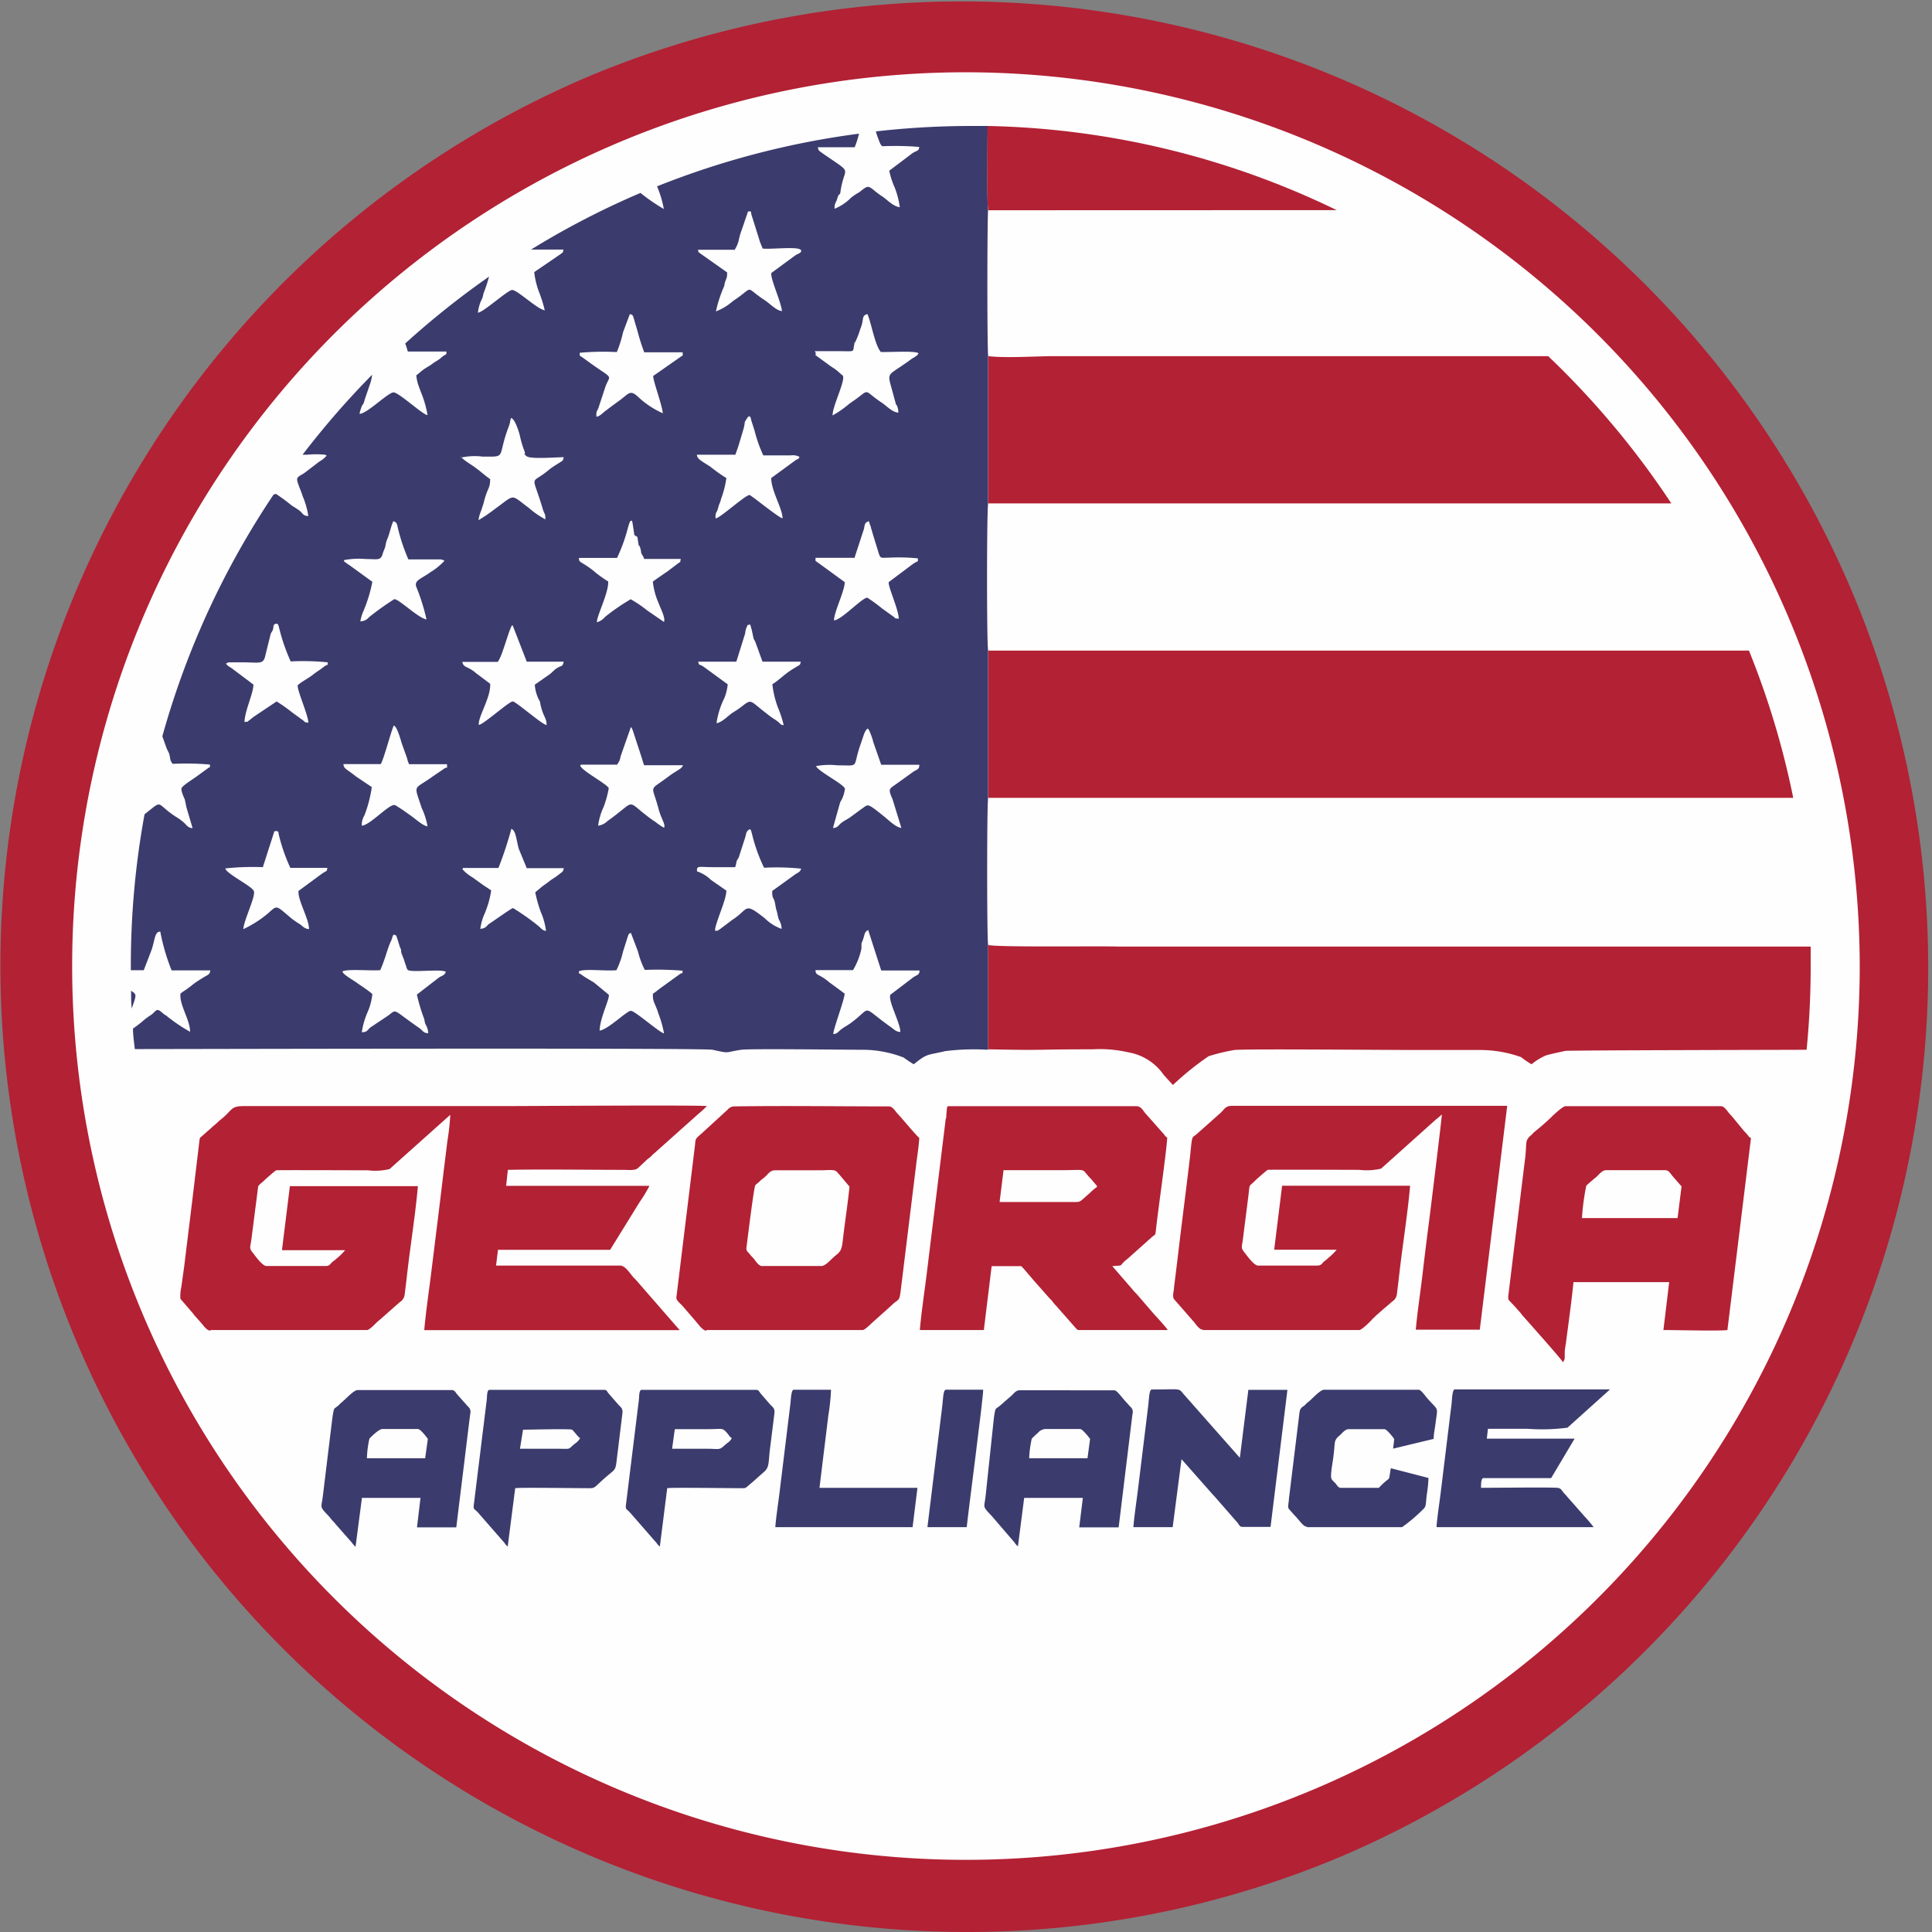 <svg xmlns="http://www.w3.org/2000/svg" viewBox="0 0 170.55 170.55"><rect x="0" y="0" width="170.55" height="170.55" fill="#808080" stroke="none"/><defs><style>.cls-1{fill:#fefefe;}.cls-1,.cls-3,.cls-4{fill-rule:evenodd;}.cls-2,.cls-4{fill:#b32134;}.cls-3{fill:#3b3b6d;}</style></defs><g id="Layer_2" data-name="Layer 2"><g id="Layer_1-2" data-name="Layer 1"><path class="cls-1" d="M85.27,3.19A82.09,82.09,0,1,1,3.19,85.27,82.08,82.08,0,0,1,85.27,3.19Z"/><path class="cls-2" d="M85.27,170.55A85.3,85.3,0,0,1,52.08,6.7a85.3,85.3,0,0,1,66.39,157.15A84.93,84.93,0,0,1,85.27,170.55Zm0-164.17a78.9,78.9,0,1,0,78.9,78.89A79,79,0,0,0,85.27,6.38Z"/><path class="cls-3" d="M87.19,11.12l-1.48,0a74.88,74.88,0,0,0-8.39.48,4.36,4.36,0,0,0,.19.59c.07.17.2.64.39.72a25.9,25.9,0,0,1,3.24.06c0,.4-.29.32-.64.59l-2,1.51A7.28,7.28,0,0,0,79,16.6a7.61,7.61,0,0,1,.43,1.69c-.56-.06-1.07-.61-1.47-.9a7.22,7.22,0,0,1-.68-.49c-.7-.59-.69-.5-1.43.07a7.05,7.05,0,0,0-.7.46,4.33,4.33,0,0,1-1.48,1c0-.55.1-.44.23-.87.25-.8.21-.05.31-.74.34-2.25,1.18-1.36-1.5-3.22-.51-.36-.42-.28-.52-.6l3.26,0a8.71,8.71,0,0,0,.38-1.2A73.87,73.87,0,0,0,58,16.45a9.15,9.15,0,0,1,.6,2,16.34,16.34,0,0,1-2.06-1.42,72.89,72.89,0,0,0-9.66,5h2.86c-.06.32,0,.19-.24.39l-2.34,1.6a7.11,7.11,0,0,0,.41,1.72,12.42,12.42,0,0,1,.52,1.65c-.69-.1-2.47-1.85-2.9-1.79s-2.56,2-3,2a3.5,3.5,0,0,1,.39-1.28c.06-.18.06-.27.12-.47a12.35,12.35,0,0,0,.47-1.43,75,75,0,0,0-7.4,5.9c.08.21.14.39.23.71h3.41c0,.41,0,.11-.55.62-.2.16-.45.28-.7.47s-.49.3-.77.5-.42.36-.64.51a3.54,3.54,0,0,0,.23,1c.07.23.11.26.15.42a9.25,9.25,0,0,1,.61,2.09c-.4,0-2.52-2-3-2s-2.28,1.84-3,1.9a2.09,2.09,0,0,1,.12-.46c.17-.56.19-.2.33-.79l.45-1.32a3.85,3.85,0,0,0,.21-.89h0a75,75,0,0,0-6.14,7.06h.41a8.26,8.26,0,0,1,1.58,0l.14.08a2.54,2.54,0,0,1-.67.54l-1.31,1c-.7.44-.78.32-.42,1.29a8.25,8.25,0,0,1,.29.78,7.41,7.41,0,0,1,.49,1.72c-.49,0-.48-.25-.79-.48s-.47-.3-.71-.47a15.61,15.61,0,0,0-1.36-1,.52.52,0,0,0-.23.09A73.81,73.81,0,0,0,14.33,65l.31.86c.13.41.25.5.31.74.14.53,0,.41.29.83a24.88,24.88,0,0,1,3.29.06c0,.35.09.13-.21.35l-1,.73c-.15.12-1.2.77-1.29,1s.26.94.26.94c.07.19.13.66.21.9L17,73.1c-.38,0-.52-.25-.76-.48a5,5,0,0,0-.78-.56c-1.79-1.19-1-1.5-2.7-.18a73.85,73.85,0,0,0-1.21,13.39v.38h1.14l.7-1.82c.29-.89.27-1.6.76-1.59a18,18,0,0,0,1,3.42l3.41,0c0,.37-.29.43-.56.6s-.49.3-.72.46-.43.33-.67.51-.43.28-.68.48c-.11,1,.85,2.31.85,3.37a14.3,14.3,0,0,1-2.11-1.43,1.63,1.63,0,0,1-.36-.26c-.54-.49-.52-.1-1,.22a6.24,6.24,0,0,0-.71.53,10.52,10.52,0,0,1-.86.66c0,.61.1,1.21.16,1.81,2.9,0,50.15-.12,51,.06,1.6.35,1,.23,2.53,0,.64-.11,9.18,0,10.64,0a10,10,0,0,1,3.71.69,10.38,10.38,0,0,0,.88.59c1.25-1,1.15-.77,2.78-1.16a20.57,20.57,0,0,1,3.79-.12V83.41c-.11-.25-.12-12.28,0-13v-13c-.13-.4-.13-12.22,0-13v-13c-.1-1.09-.08-12.61,0-12.88C87.13,18.1,87.16,14.12,87.19,11.12Z"/><path class="cls-3" d="M11.57,87.46c0,.52,0,1.05.06,1.57C12.05,87.81,12.1,87.8,11.57,87.46Z"/><path class="cls-4" d="M18.6,117.41H32.41c.19,0,.7-.53.87-.7l.31-.26,1.71-1.51a.88.88,0,0,0,.42-.65c.08-.63.16-1.28.23-1.91.29-2.53.72-5.15.94-7.67H25.59l-.7,5.65h5.58a5.47,5.47,0,0,1-.77.75c-.15.15-.27.21-.41.34s-.2.31-.54.31H23.52c-.31,0-.87-.73-1.07-1-.51-.64-.37-.48-.24-1.49l.58-4.53c.06-.16.33-.33.5-.5s1-.9,1.09-.93,7.22,0,8.09,0a5.38,5.38,0,0,0,1.92-.11l5.36-4.79a21.16,21.16,0,0,1-.26,2.34c-.09.76-.19,1.57-.29,2.35-.19,1.58-.38,3.18-.58,4.78s-.39,3.17-.59,4.76-.44,3.21-.58,4.78H60l-3.78-4.34c-.12-.15-.22-.22-.34-.36-.37-.45-.67-.94-1.1-1-1.79,0-3.69,0-5.49,0H43.79l.17-1.39h9.9l2.6-4.21a11.49,11.49,0,0,0,.87-1.44H44.68l.15-1.41c3.22-.06,6.85,0,10.15,0,.43,0,1.06.08,1.32-.14l.75-.7c.14-.14.24-.19.38-.31a4.51,4.51,0,0,1,.39-.37l3.83-3.42a7.84,7.84,0,0,0,.75-.69c-.85-.1-15.9,0-17.2,0H21.56c-1.25,0-1,.34-2.06,1.18-.22.17-.35.33-.57.5s-.34.33-.57.5l-.57.51c-.16.14-.13.06-.18.33l-.41,3.42c-.3,2.54-.62,5.09-.93,7.64L16,113.66a3.12,3.12,0,0,0-.07,1l1,1.16a3,3,0,0,1,.22.28l.51.57c.34.38.59.79.91.79Z"/><path class="cls-4" d="M106.17,117.41H120c.2,0,1-.77,1.18-1a2,2,0,0,0,.26-.25l.57-.5a3.88,3.88,0,0,1,.31-.26l.57-.5a.88.88,0,0,0,.42-.65c.08-.63.16-1.29.23-1.91.29-2.53.72-5.15.94-7.67h-11.3l-.7,5.65H118a5.47,5.47,0,0,1-.77.75c-.14.15-.27.21-.41.35s-.2.3-.54.3h-5.23c-.31,0-.87-.73-1.07-1-.51-.65-.36-.47-.24-1.49.15-1.21.31-2.42.46-3.64s0-.74.62-1.39c.09-.09,1-.9,1.09-.93s7.22,0,8.09,0a5.38,5.38,0,0,0,1.92-.11l4.82-4.32a7.06,7.06,0,0,0,.54-.46c0,.35-1.06,8.91-1.13,9.46-.21,1.58-.4,3.17-.59,4.77s-.44,3.2-.58,4.77h5.65l2.42-19.76H108.75c-.6,0-.68.34-1,.62l-2.14,1.9c-.2.18-.31.15-.38.45s-.12,1-.17,1.45c-.23,1.94-.47,3.86-.71,5.78s-.46,3.86-.71,5.8c0,.21-.07.48-.08.68,0,.38.06.35.24.57l1.53,1.75c.23.24.5.76.88.76Z"/><path class="cls-4" d="M62.35,117.41H76.16c.16,0,.61-.43.75-.57l1.83-1.64c.56-.56.65-.25.77-1.25l1.35-11c.09-.78.25-1.73.29-2.51-.18-.09-1.47-1.66-1.9-2.11-.17-.17-.44-.66-.76-.66-4.4,0-9.35-.07-13.68,0a.75.75,0,0,0-.57.28L62,100c-.66.59-.58.47-.65,1.11l-1.59,13c0,.09-.05.3-.05.4,0,.26.09.32.52.75l1.2,1.39c.3.35.62.82.94.82Z"/><path class="cls-4" d="M81.2,117.41h5.65l.69-5.64h2.61c.12.11.4.43.53.59s.34.39.52.61l1.36,1.54c.1.12.17.17.28.29a3.92,3.92,0,0,0,.25.32c.13.14.18.18.3.33L95,117.28c.19.17.1.13.44.13h7.64c-.11-.22-1-1.17-1.23-1.43l-1.52-1.76a3.7,3.7,0,0,1-.33-.36l-1.81-2.09c1.18-.1.42.07,1.36-.66l2.13-1.9c.31-.27.3-.1.36-.64.22-2,.91-6.69,1-8.15-.19-.11-.18-.15-.3-.3l-1.63-1.84c-.2-.23-.36-.61-.78-.63H83.72c-.15,0-.12.2-.16.54s0,.41-.08.62l-1.67,13.61c-.2,1.63-.47,3.36-.61,5Z"/><path class="cls-4" d="M138,120.21c.07-.09,0,0,.08-.14a.65.65,0,0,0,.05-.21c0-.16,0-.3,0-.45,0-.31.07-.59.11-.9.22-1.71.5-3.67.66-5.33h8.45l-.51,4.23c.94,0,5.14.1,5.65,0l2.08-16.94c-.21-.11-.2-.16-.32-.31s-.2-.21-.33-.36L153,98.68a4.94,4.94,0,0,0-.33-.37c-.16-.17-.43-.66-.75-.66H138.2c-.25,0-1,.73-1.17.88-.47.48-1.1,1-1.61,1.42-.1.09-.14.16-.25.25-.59.52-.37.6-.53,2-.3,2.42-.59,4.84-.89,7.25l-.61,5c0,.36,0,.24.61.91l.47.53c.09.11.13.18.23.29.32.36,3.37,3.78,3.54,4.09Z"/><path class="cls-1" d="M67.27,111.76H72.5c.4,0,.85-.61,1.35-1s.48-.72.61-1.78c.17-1.39.39-2.82.53-4.23l-.91-1.08-.24-.26c-.25-.2-.79-.1-1.4-.1h-4c-.47,0-.62.33-.91.58s-.27.2-.42.35-.31.26-.43.38-.7,4.82-.78,5.47a.49.49,0,0,0,.17.49c.16.17.19.25.39.44s.46.75.85.75Z"/><path class="cls-1" d="M139.65,107.53h8.44l.35-2.79c-.1-.17,0,0-.16-.19l-.53-.61c-.35-.39-.4-.64-.79-.64h-5.17c-.39,0-.66.43-.92.64s-.8.67-.84.74a20.32,20.32,0,0,0-.38,2.85Z"/><path class="cls-1" d="M88.24,106.11h6.2c1.08,0,.73.08,1.74-.77a4.49,4.49,0,0,1,.67-.57c-.07-.19,0-.06-.11-.19l-.43-.51c-1-1-.09-.77-2.88-.77-1.6,0-3.24,0-4.84,0l-.35,2.81Z"/><path class="cls-1" d="M72,67.55c.07.48,2.43,1.62,2.59,2.07a3.21,3.21,0,0,1-.24.87c-.08.17-.16.27-.19.36l-.63,2.24c.4,0,.48-.23.72-.43s.51-.31.78-.5l1.11-.81c.52-.36.4-.49,1.92.74.39.31,1,.93,1.51,1l-.78-2.54c-.44-1-.29-.88.48-1.45l1.39-1c.25-.16.52-.18.49-.59H77.79l-.7-2a5.22,5.22,0,0,0-.4-1.1l-.08-.1a.12.12,0,0,0,0,0c-.29.18-.36.61-.62,1.33-.79,2.22,0,1.92-2.06,1.92a6.5,6.5,0,0,0-1.9.07Z"/><path class="cls-1" d="M54.45,31.08a23,23,0,0,0-3.27.06c0,.37-.11.14.53.62,2.49,1.84,2.21,1.18,1.75,2.33l-.58,1.76c-.12.46-.27.34-.23.93.28,0,.6-.37.8-.51l.61-.46.78-.57c.73-.58.84-.82,1.53-.17a7.69,7.69,0,0,0,2.14,1.41c-.07-.77-.85-2.82-.85-3.29l2.42-1.69c.23-.18.2,0,.18-.4H56.87a17.91,17.91,0,0,1-.56-1.75c-.08-.3-.18-.61-.27-.92-.19-.67-.17-.63-.44-.7L55,29.33a10,10,0,0,1-.55,1.75Z"/><path class="cls-1" d="M75.3,85.64l-3.31,0c0,.52.33.3,1.21,1.07l1.36,1c0,.51-1,3.12-1,3.57.35,0,.45-.23.72-.43s.53-.33.81-.53c2-1.47.8-1.6,3.54.34.31.21.43.41.85.44,0-.8-1.11-2.76-.88-3.29l2-1.52c.31-.23.59-.21.57-.62H77.79L76.64,82.1c-.4.17-.28.53-.59,1.16l0,.06,0,.1a1.35,1.35,0,0,0,0,.29A6.17,6.17,0,0,1,75.3,85.64Z"/><path class="cls-1" d="M64.88,76.55c-.63,0-1.27,0-1.9,0-1.29,0-1.49-.17-1.45.37a3.28,3.28,0,0,1,1.25.77l1.34.93c0,.86-1,2.87-1,3.54.37,0,.18,0,.4-.11l1.1-.83c1.55-1,1-1.63,2.88-.17A4,4,0,0,0,69,82a1.66,1.66,0,0,0-.24-.82c-.1-.25-.12-.54-.21-.81s-.1-.57-.19-.86-.21-.23-.19-.86l1.94-1.4c.3-.23.52-.23.61-.57a21.4,21.4,0,0,0-3.27-.08,14.49,14.49,0,0,1-1.07-3c-.1-.29,0-.2-.18-.41-.31.17-.3.28-.4.68l-.58,1.8c-.08.18-.16.24-.19.35s-.06.33-.12.5Z"/><path class="cls-1" d="M33.57,67.45l-3.25,0c0,.41.31.45,1.1,1.09l1.4.94a11.36,11.36,0,0,1-.65,2.5,1.55,1.55,0,0,0-.23.91c.74-.06,2.32-1.84,2.87-1.83.18.06.17.07.2.09l.56.36.69.49c.48.34,1.12.93,1.48.94a6.32,6.32,0,0,0-.52-1.63c-.7-2.16-.74-1.53.94-2.74l1.1-.75c.25-.13.21.08.2-.36l-3.28,0-.07,0L36,67.19l-.07-.27-.46-1.29c-.12-.38-.41-1.48-.7-1.58-.15.15-.89,3-1.16,3.4Z"/><path class="cls-1" d="M75.37,49.24l-3.38,0c0,.44,0,.23.14.37l2.44,1.78c0,.77-.93,2.6-.95,3.37.64,0,2.48-2,2.94-2a14.06,14.06,0,0,1,1.29.94l1,.72c.33.23,0,.13.49.2,0-.79-1-2.94-.88-3.24l2-1.5c.72-.52.55-.17.57-.59a17.11,17.11,0,0,0-2.59-.06c-.93,0-.65.21-1.18-1.39l-.38-1.27,0,0,0,0,0-.05a2.77,2.77,0,0,1-.17-.51c-.36.1-.37.26-.44.67l-.85,2.6Z"/><path class="cls-1" d="M64.93,40.14l-3.41,0c0,.4.56.64,1.19,1.06a13.85,13.85,0,0,0,1.41,1,8.36,8.36,0,0,1-.46,1.82c-.11.47-.15.35-.27.83s-.26.32-.22.91c.38,0,2.63-2.08,3-2.06.13,0,2.48,1.94,2.91,2.06,0-.87-1-2.42-1-3.56l2.16-1.58c.36-.21.17,0,.34-.29a1.27,1.27,0,0,0-.77-.13H67.38a12.49,12.49,0,0,1-.77-2.18l-.28-.88c-.07-.22,0-.21-.16-.4-.14.06-.11,0-.35.39s0-.11-.08.21a4.59,4.59,0,0,1-.1.51l-.41,1.37c-.06.23-.21.61-.3.88Z"/><path class="cls-1" d="M72,31.1c0,.45,0,.22.14.36l1,.73c.24.19.46.3.69.48a4,4,0,0,1,.31.27l.24.2s0,0,0,0c.34.31-.92,2.75-.88,3.53a8.77,8.77,0,0,0,1.44-1c.25-.19.44-.3.73-.52,1.12-.84.58-.66,2.16.39.47.31.9.83,1.47.89a1.36,1.36,0,0,0-.06-.45c-.11-.37-.09-.12-.16-.33l-.22-.81c-.58-2.2-.69-1.45,1.59-3.14.2-.15.54-.27.63-.52-.34-.24-2.7-.07-3.33-.11-.54-.69-.79-2.4-1.17-3.34-.57.12-.27.46-.64,1.32a7.24,7.24,0,0,1-.47,1.2l0,0c-.16.32.07-.38-.06.17-.17.71.19.58-1.5.58-.63,0-1.35,0-2,0Z"/><path class="cls-1" d="M64.82,22.05h-3.2c.07.34,0,.15.22.34l2.35,1.66c0,.52-.06.47-.18.84-.05.14-.05.26-.1.41a11.27,11.27,0,0,0-.71,2.19,5,5,0,0,0,1.51-.92c2-1.31.89-1.32,2.81-.06.45.29,1,.91,1.51.95-.09-.86-1.09-3-.93-3.37l2.07-1.52c.24-.17.49-.21.54-.36s0-.12-.06-.18c-.36-.28-2.66,0-3.33-.09-.1-.3-.19-.42-.3-.81L66.35,19c-.11-.35.06-.23-.18-.36-.25.1-.11,0-.24.34l-.15.42c-.12.37-.19.57-.32.94a6,6,0,0,0-.26.93,2.73,2.73,0,0,1-.38.83Z"/><path class="cls-1" d="M33.57,85.64c-.75.08-2.88-.13-3.34.11.05.28.81.68,1.26,1s1,.66,1.38,1a5.2,5.2,0,0,1-.44,1.64,7,7,0,0,0-.49,1.73c.46,0,.46-.15.74-.41l1.41-.94c1.07-.7.3-.83,2.95,1,.25.17.33.44.76.44a1.51,1.51,0,0,0-.24-.79,1.93,1.93,0,0,1-.1-.43,17,17,0,0,1-.66-2.19l1.9-1.47c.35-.25.51-.18.66-.54-.42-.28-3,.09-3.37-.17a.89.89,0,0,1-.14-.34c-.08-.23-.09-.23-.15-.44s-.19-.48-.29-.8c0-.16,0-.25-.1-.41l-.26-.84c-.14-.36,0-.12-.27-.3-.16.16-.08.08-.2.42s0,0-.14.33-.21.58-.29.8A15.75,15.75,0,0,1,33.57,85.64Z"/><path class="cls-1" d="M40.7,40.29c.08.27,1,.77,1.27,1,.47.33.81.67,1.3,1,0,.82-.22.78-.5,1.81-.05.17-.07.31-.13.48s-.08.23-.14.44a3.24,3.24,0,0,0-.26.9,13.66,13.66,0,0,0,1.46-1c1.84-1.32,1.31-1.32,3-.07a7.54,7.54,0,0,0,1.45,1c0-.55-.1-.46-.22-.87-1-3.38-1.17-2.06.58-3.55a6.16,6.16,0,0,1,.65-.44c.57-.37.53-.28.6-.63-.64,0-2.91.19-3.26-.08s-.08-.11-.19-.42-.09-.23-.15-.42a8.39,8.39,0,0,1-.26-.95c-.09-.39-.45-1.52-.78-1.59-.09.18-.09.46-.19.7-1.1,2.86-.11,2.71-2.32,2.71a5.39,5.39,0,0,0-1.91.09Z"/><path class="cls-1" d="M54.43,85.64c-.8.11-2.8-.15-3.32.1,0,.31-.07.09.22.3.1.08.24.17.35.24l.75.45,1.31,1.08c.11.33-.77,2-.81,3.17.77-.11,2.4-1.75,2.76-1.75s2.47,1.88,2.93,2a9.66,9.66,0,0,0-.5-1.76c-.28-.94-.53-1-.48-1.75.28-.18.4-.3.66-.49L60,86c.34-.21.21.06.26-.31a27.26,27.26,0,0,0-3.34-.07A7.37,7.37,0,0,1,56.32,84l-.63-1.66c-.17.12-.14,0-.25.27L55,84a7.52,7.52,0,0,1-.6,1.68Z"/><path class="cls-1" d="M54.43,49.25l-3.32,0c0,.46.11.24,1.21,1.08a10.28,10.28,0,0,0,1.37,1c.05,1-1,3-1,3.6a1.42,1.42,0,0,0,.72-.47,18,18,0,0,1,2.27-1.56,11.26,11.26,0,0,1,1.47,1l1.46,1c.17-.34-.35-1.29-.47-1.66a6.3,6.3,0,0,1-.51-1.9c.37-.27.84-.59,1.28-.89l.9-.68c.38-.29.17,0,.29-.43H56.86A.87.87,0,0,0,56.7,49c-.18-.32-.05-.13-.15-.51-.19-.78-.08.36-.28-1.09L56,47.24l-.15-1c-.17-.5.12.19,0-.13-.08-.15,0-.06-.12-.16-.13.09-.11.06-.21.35s-.08.29-.13.45a14.62,14.62,0,0,1-.92,2.5Z"/><path class="cls-1" d="M23.22,76.55a23,23,0,0,0-3.33.11c.08.47,2.34,1.55,2.52,2s-.89,2.58-.93,3.36a9.72,9.72,0,0,0,2.2-1.41c.84-.75.66-.69,2.07.48a7.18,7.18,0,0,0,.7.48c.27.17.38.41.83.45,0-.92-1-2.54-.93-3.37l1.93-1.42c.7-.52.52-.18.62-.62H25.63a15.61,15.61,0,0,1-1-2.85c-.11-.42.05-.26-.22-.41-.35.1-.13-.07-.27.28l-.93,2.9Z"/><path class="cls-1" d="M19.94,58.56c.15.25.28.26.57.47l1.86,1.4c0,.79-.74,2.23-.79,3.31.53-.09.1.06.46-.18l.32-.26,2.06-1.38a13.92,13.92,0,0,1,1.33.94l1,.73c.31.22,0,.14.47.21,0-.67-1.06-3-.93-3.32.38-.34.94-.6,1.36-.94.22-.18.46-.32.69-.49l.33-.25c.34-.23.2.09.27-.33a21.27,21.27,0,0,0-3.28-.08,16.8,16.8,0,0,1-1-2.88c-.07-.21-.06-.5-.32-.44s-.16.23-.25.51-.15.16-.24.56L23.39,58c-.18.66-.58.47-1.91.47H20.31a.49.49,0,0,0-.37.13Z"/><path class="cls-1" d="M44,76.62c-.49,0-1.05,0-1.55,0H41.18c-.24,0,.09,0-.16,0s-.09,0-.21.1a3.58,3.58,0,0,0,.9.73l1,.72.65.43a8,8,0,0,1-.41,1.62l-.14.37A4.71,4.71,0,0,0,42.4,82c.48-.06.5-.2.75-.43.05,0,2-1.41,2.14-1.41a21.81,21.81,0,0,1,2.19,1.54c.24.18.37.44.72.48a6,6,0,0,0-.46-1.67,11.6,11.6,0,0,1-.49-1.74l.63-.53c.26-.18.44-.31.67-.49s.41-.26.64-.44c.53-.42.5-.32.58-.67H46.5l-.7-1.7c-.21-.71-.25-1.65-.66-1.77A32.59,32.59,0,0,1,44,76.62Z"/><path class="cls-1" d="M54.43,67.5c-.5,0-1.08,0-1.59,0H52c-.1,0-.34,0-.42,0-.27,0,.1,0-.16,0s-.1,0-.2.08c.12.46,2.39,1.64,2.52,2a9.17,9.17,0,0,1-.45,1.64,5.68,5.68,0,0,0-.49,1.67,1.49,1.49,0,0,0,.84-.42c2.58-1.83,1.55-1.9,3.56-.38a7.39,7.39,0,0,0,.68.48,4.59,4.59,0,0,0,.74.5c.15-.31-.23-.72-.48-1.65-.6-2.28-.93-1.51.87-2.87.71-.54,1.22-.69,1.27-1l-3.42,0c-.09-.22-.19-.61-.26-.81l-.7-2.14a1.07,1.07,0,0,0-.07-.19c-.15-.33,0-.08-.14-.22l-.91,2.59a1.38,1.38,0,0,1-.35.76Z"/><path class="cls-1" d="M30.35,49.42c.1.29-.06.06.23.29.11.09.21.14.35.24l1.94,1.41a12.66,12.66,0,0,1-.8,2.61,3.87,3.87,0,0,0-.26.88,1,1,0,0,0,.77-.37,24.42,24.42,0,0,1,2.23-1.59c.42,0,2.13,1.69,2.84,1.79a18.08,18.08,0,0,0-.91-2.9c-.18-.57.49-.7,1.26-1.27a5.83,5.83,0,0,0,1.23-1c-.16-.13.1,0-.31-.13H37.66c-.53,0-1.09,0-1.61,0a16.41,16.41,0,0,1-.89-2.62c-.11-.4-.07-.64-.43-.75-.16.24-.34,1.09-.49,1.45a2.49,2.49,0,0,0-.21.71c-.06.28-.15.39-.26.75-.17.59-.47.43-1.47.43a6.75,6.75,0,0,0-1.95.1Z"/><path class="cls-1" d="M44,58.43H40.81c.11.55.47.34,1.22,1l1.24.93c.08,1.2-1.09,2.92-1,3.63.37,0,2.7-2.1,3-2.07S47.9,64,48.25,64c0-.65-.28-.7-.52-1.72-.07-.27,0-.23-.13-.46a3.43,3.43,0,0,1-.39-1.38l1.33-.93c.2-.15.4-.39.58-.5.46-.31.54-.1.64-.6H46.5l-1.23-3.17-.06-.05c-.3.41-.87,2.76-1.26,3.21Z"/><path class="cls-1" d="M65,58.41l-3.37,0c.13.45,0,.09.61.54l2,1.46a4.28,4.28,0,0,1-.3,1.22,7.39,7.39,0,0,0-.69,2.21c.53-.08,1-.66,1.46-.95a7.78,7.78,0,0,0,.7-.47c1-.77.71-.61,2.28.58a7.79,7.79,0,0,0,.72.52c.57.36.42.48.77.49a10,10,0,0,0-.53-1.61,8.71,8.71,0,0,1-.47-2c.62-.37,1-.85,1.87-1.38.65-.4.56-.27.64-.61H67.31l-.58-1.6c-.17-.5-.15-.12-.28-.79a7.43,7.43,0,0,0-.23-.9c-.35.15-.11-.15-.33.3a1.76,1.76,0,0,0-.11.5L65,58.41Z"/><path class="cls-3" d="M89.86,136.51l.55-4.28,5.18,0-.32,2.6h3.48l1.22-10a.6.6,0,0,0-.2-.66l-.45-.5c-.29-.31-.72-.94-.95-.94H90c-.33,0-.51.3-.73.49l-1,.87c-.12.11-.25.17-.35.27s-.18.77-.21,1.06L87,132.12c-.12,1-.31.81.57,1.73l2,2.33a1.15,1.15,0,0,0,.3.33Z"/><path class="cls-3" d="M31.39,136.51l.56-4.28,5.17,0-.31,2.6h3.47c.27-2.24.55-4.46.82-6.69.14-1.13.27-2.24.41-3.33a.62.62,0,0,0-.21-.66l-.89-1c-.15-.15-.26-.44-.5-.44H31.57c-.34,0-1,.75-1.38,1.06-.15.12-.18.17-.32.3s-.24.17-.34.27-.18.77-.22,1.08l-.82,6.73c-.13,1-.31.81.57,1.73.12.13.16.22.28.34a4,4,0,0,1,.29.33l1.46,1.66a1.32,1.32,0,0,0,.3.33Z"/><path class="cls-3" d="M126.85,134.81h13.83a11.1,11.1,0,0,0-.75-.89l-1.57-1.78c-.14-.18-.26-.28-.39-.45s-.21-.33-.49-.35c-.66-.06-5.61,0-6.74,0,0-.31,0-.81.19-.86h6L139,127h-7.75l.1-.87h3.52a17.14,17.14,0,0,0,3.5-.1l3.76-3.38h-13.7c-.24,0-.24.86-.3,1.36s-.13,1-.19,1.54l-.75,6.13c-.12,1-.3,2.09-.38,3.1Z"/><path class="cls-3" d="M58.25,136.51l.65-5.14c.44-.07,5.13,0,6.13,0s.63.08,1.36-.5l1-.89c.53-.42.44-.82.56-1.9l.41-3.29c.06-.47-.13-.55-.38-.81l-.86-1c-.12-.15-.14-.29-.37-.29H56.64c-.24,0-.21.62-.24.87l-1.13,9.17c-.07.53,0,.44.3.74l2.4,2.75a1.13,1.13,0,0,0,.28.3Z"/><path class="cls-3" d="M44.82,136.51l.66-5.14c.43-.07,5.12,0,6.12,0s.69.09,1.68-.8c1.25-1.11,1-.53,1.26-2.49l.4-3.29c.06-.47-.13-.55-.37-.81l-.87-1c-.12-.15-.13-.29-.36-.29H43.21c-.24,0-.21.62-.24.87l-1.13,9.17c-.07.53,0,.44.31.74l2.4,2.75a1,1,0,0,0,.27.3Z"/><path class="cls-3" d="M100.05,134.81h3.47l.78-6,2.65,3c.12.15.19.2.32.35l2,2.29c.12.16.17.34.4.34l2.49,0,1.49-12.1H110.2l-.75,6-4.7-5.32c-.87-.92-.09-.71-3.08-.71-.23,0-.25.93-.3,1.36l-.94,7.67c-.12,1-.3,2.09-.38,3.1Z"/><path class="cls-3" d="M115.38,134.81h8.39a14.09,14.09,0,0,0,1.82-1.54c.34-.29.25-.45.36-1.32a11.6,11.6,0,0,0,.15-1.48l-3.32-.86c-.27,1.42.11.49-1.06,1.73h-3.37c-.23,0-.34-.28-.51-.45s-.36-.3-.34-.61c0-.49.15-1.2.21-1.7.17-1.31,0-1.39.52-1.84.22-.17.48-.58.84-.58h3.14c.23,0,.87.86.87.87l-.1.85,3.58-.86c0-.47.11-.92.17-1.41.18-1.48.31-1-.72-2.16-.25-.29-.57-.77-.78-.77h-8.34c-.3,0-.87.6-1.2.91a3.11,3.11,0,0,1-.28.23c-.11.09-.16.17-.28.27s-.37.16-.42.64l-.93,7.59c0,.32-.14.68,0,.89l.5.56c.43.43.76,1,1.09,1Z"/><path class="cls-3" d="M68.44,134.81H80.56l.43-3.47H72.34l.79-6.44a18.2,18.2,0,0,0,.23-2.22H70.07c-.24,0-.25.91-.31,1.35l-.94,7.68c-.12,1-.3,2.1-.38,3.1Z"/><path class="cls-3" d="M81.87,134.81h3.47c.08-.94,1.5-11.71,1.45-12.13h-3.3c-.23,0-.25.91-.3,1.35l-.94,7.68C82.12,132.72,82,133.81,81.87,134.81Z"/><path class="cls-1" d="M32.39,128.73h5.14l.24-1.71c-.15-.2-.65-.87-.88-.87H33.76c-.35,0-1.14.83-1.15.85A9.07,9.07,0,0,0,32.39,128.73Z"/><path class="cls-1" d="M90.85,128.73H96l.23-1.71s-.65-.87-.88-.87H92.22a1,1,0,0,0-.62.36,6.92,6.92,0,0,0-.52.49,9.93,9.93,0,0,0-.23,1.72Z"/><path class="cls-1" d="M45.9,127.89H49c1.63,0,1,.12,1.82-.5a1.28,1.28,0,0,0,.39-.44c-.21-.11-.55-.64-.71-.74s-3.94,0-4.33,0Z"/><path class="cls-1" d="M59.33,127.89H62.4c1.13,0,1.08.16,1.59-.33.2-.18.47-.3.61-.61-.2-.11-.22-.22-.35-.37-.52-.6-.38-.42-1.74-.42H59.57l-.24,1.73Z"/><path class="cls-4" d="M87.23,83.41v9.22c5.53.11,3.59,0,9.21,0a11.25,11.25,0,0,1,3.14.26,4.79,4.79,0,0,1,3.15,2l.81.89a25.66,25.66,0,0,1,3.15-2.54,16.85,16.85,0,0,1,2.28-.55c1-.11,13.08,0,16,0h5.7a10.78,10.78,0,0,1,3.61.63,7.4,7.4,0,0,0,.92.63,5.23,5.23,0,0,1,1.27-.78c.53-.16,1.14-.27,1.7-.4.26-.06,19.43-.09,21.31-.1.24-2.42.36-4.86.36-7.34,0-.59,0-1.18,0-1.77H98.69C97.3,83.5,87.65,83.64,87.23,83.41Z"/><path class="cls-4" d="M87.24,57.43v13H158.3a73.48,73.48,0,0,0-3.91-13Z"/><path class="cls-4" d="M118,18.55a73.84,73.84,0,0,0-30.84-7.43c0,3-.06,7,.09,7.44Z"/><path class="cls-4" d="M87.24,31.44v13h60.3a75.4,75.4,0,0,0-10.87-13h-44C91.09,31.47,88.7,31.61,87.24,31.44Z"/></g></g></svg>